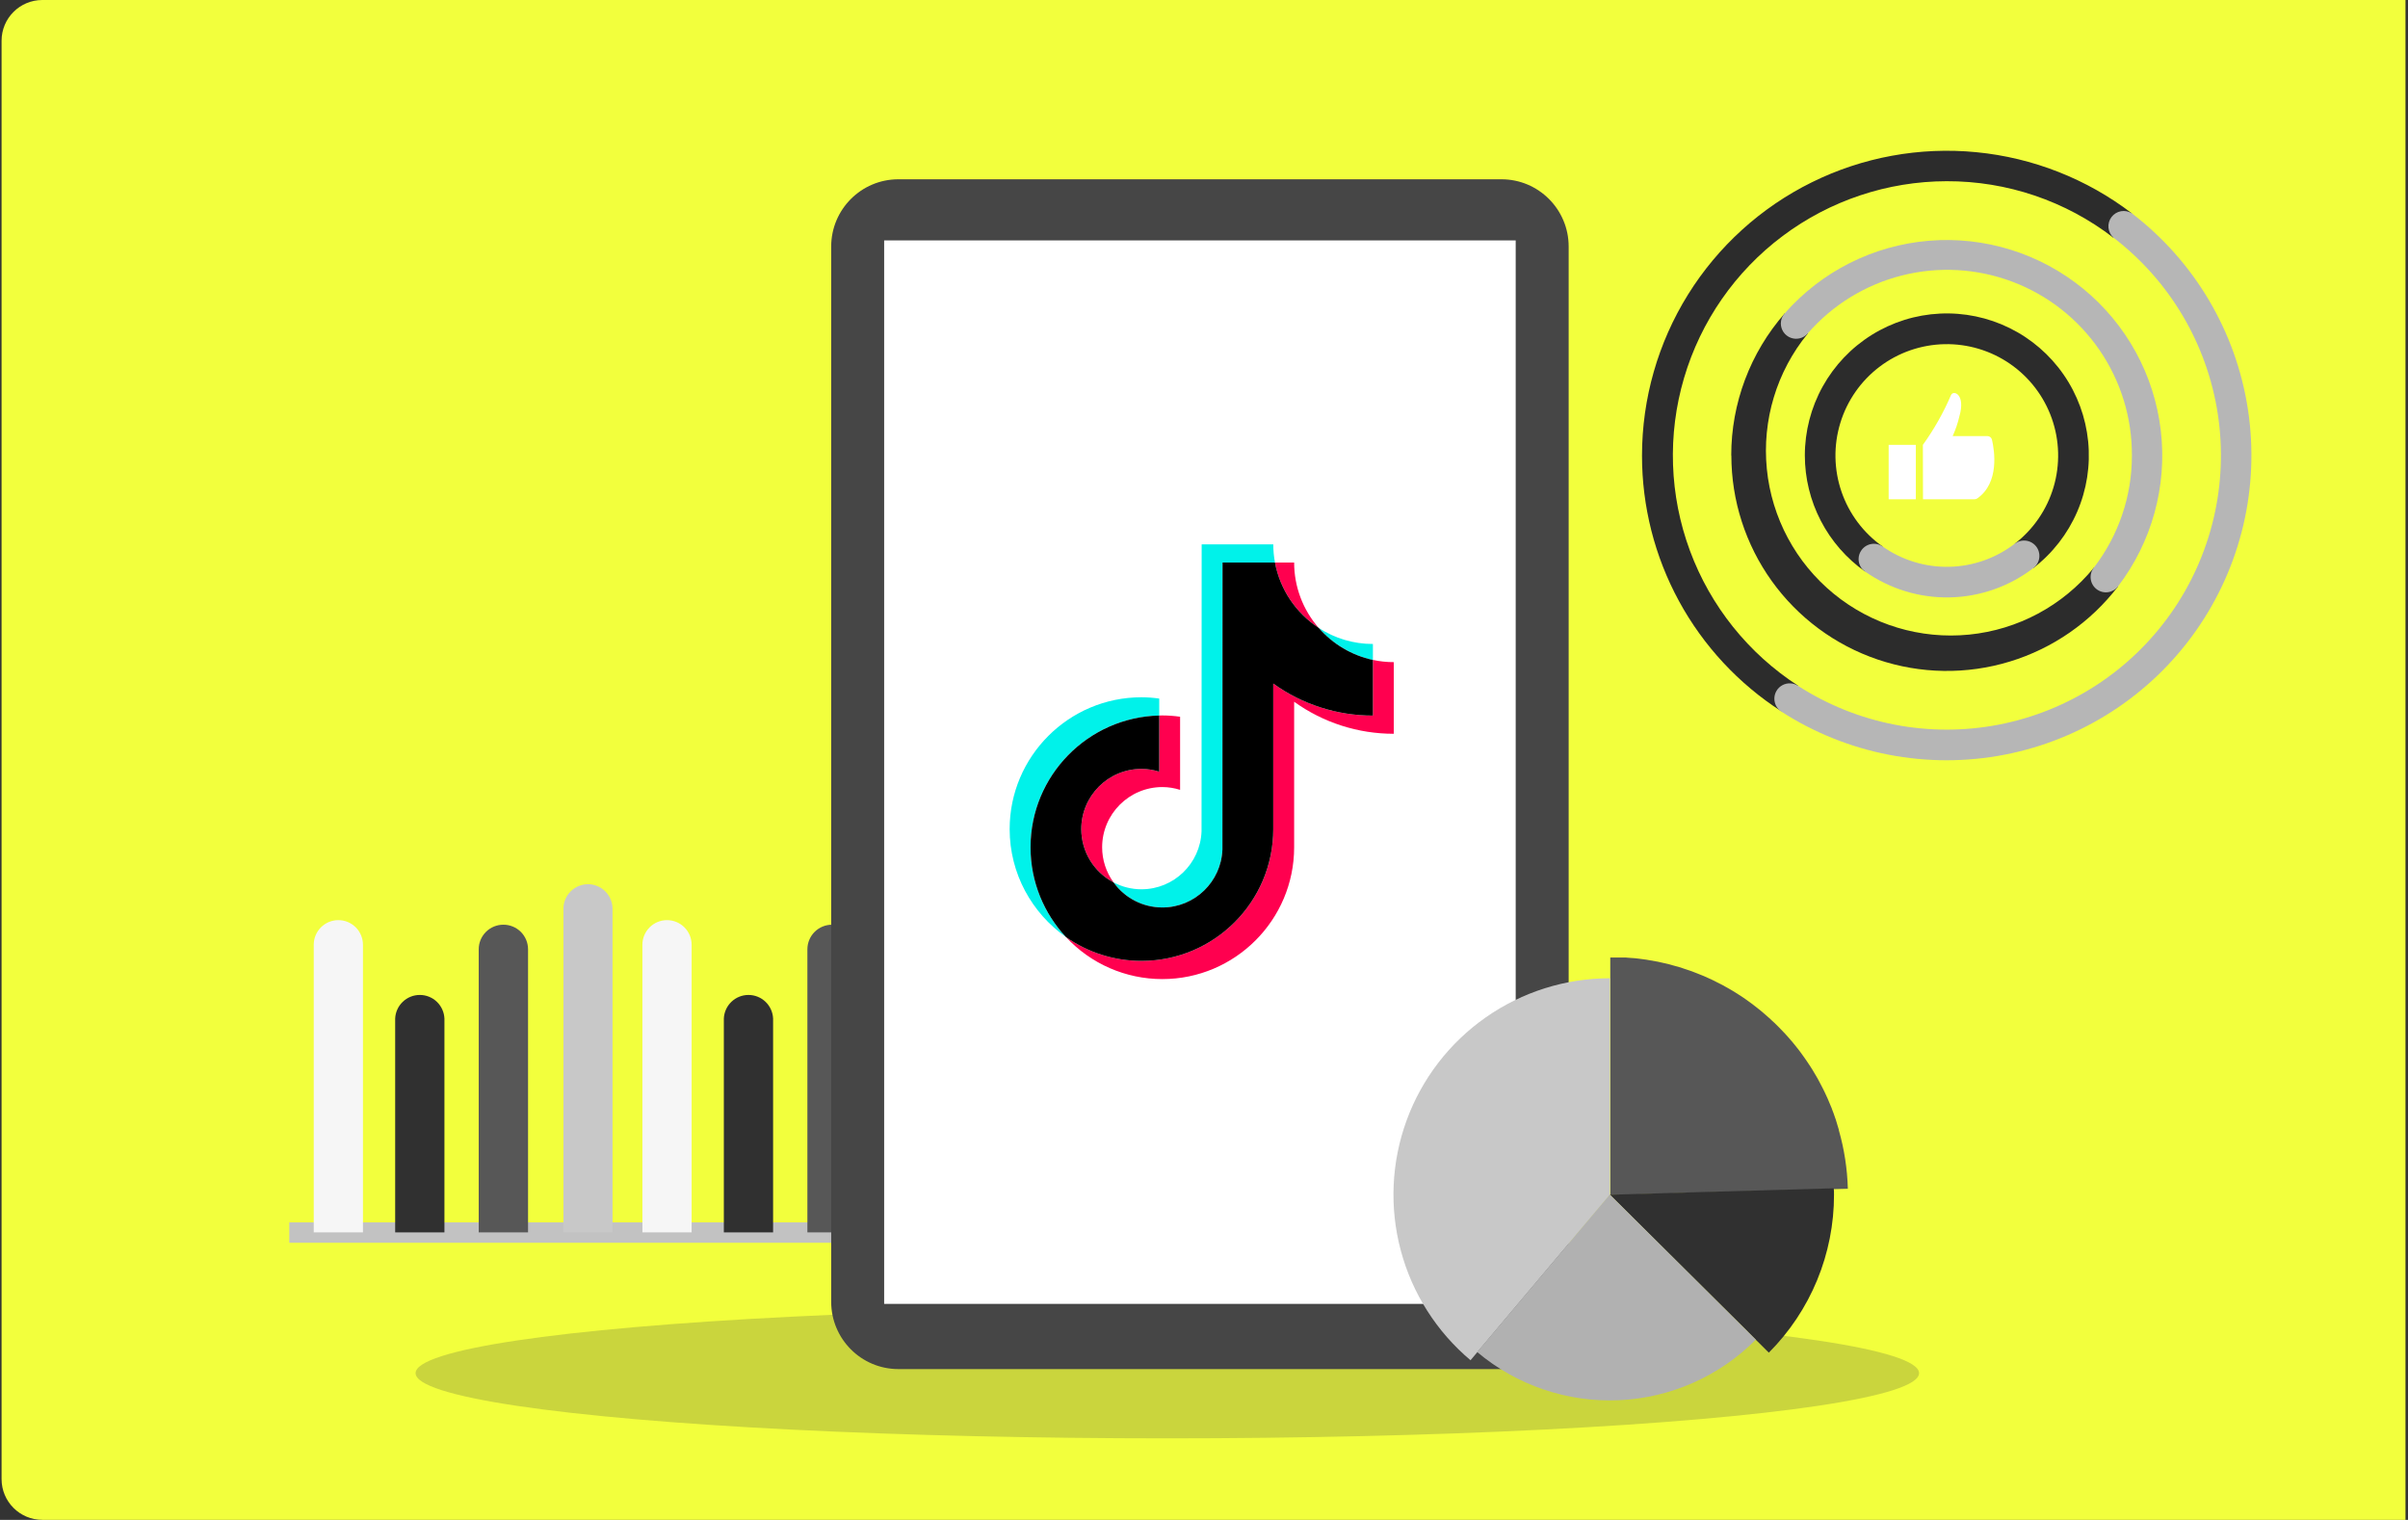 <svg width="591" height="373" viewBox="0 0 591 373" fill="none" xmlns="http://www.w3.org/2000/svg">
<rect x="0" y="0" width="591" height="373" fill="#333333" stroke="none"/>
<g clip-path="url(#clip0_1530_12136)">
<path d="M0.385 10C0.385 4.477 4.862 0 10.385 0H590.385V373H10.385C4.862 373 0.385 368.523 0.385 363V10Z" fill="#F2FF3D"/>
<line x1="71" y1="302.5" x2="241" y2="302.5" stroke="#C2C2C2" stroke-width="5"/>
<ellipse cx="286.5" cy="337" rx="184.5" ry="16" fill="#CAD53D"/>
<path d="M470.209 109.176H463.536V122.536H470.209V109.176Z" fill="white"/>
<path d="M471.938 109.175C474.684 105.361 477.003 101.256 478.852 96.935C479.447 95.66 482.451 96.751 480.906 102.134C480.516 103.814 479.961 105.451 479.249 107.022H487.749C488.015 107.019 488.275 107.107 488.484 107.272C488.692 107.437 488.838 107.669 488.897 107.929C489.506 110.578 490.781 118.483 485.284 122.323C485.075 122.463 484.828 122.537 484.576 122.535H471.967L471.938 109.175Z" fill="white"/>
<path d="M424.902 111.768C424.902 98.951 429.56 86.57 438.007 76.931L443.674 81.875C436.054 91.186 432.445 103.142 433.64 115.114C434.836 127.086 440.738 138.093 450.049 145.713C459.36 153.333 471.317 156.942 483.289 155.746C495.26 154.551 506.267 148.648 513.887 139.338L519.852 143.899C513.133 152.685 503.829 159.143 493.249 162.366C482.67 165.59 471.346 165.416 460.87 161.87C450.393 158.324 441.292 151.583 434.846 142.596C428.399 133.609 424.932 122.828 424.931 111.768H424.902Z" fill="#2C2C2C"/>
<path d="M437.072 79.396C437.073 78.488 437.406 77.611 438.007 76.931C447.052 66.615 459.75 60.217 473.422 59.085C487.094 57.954 500.671 62.178 511.288 70.867C521.905 79.555 528.732 92.029 530.327 105.655C531.922 119.281 528.161 132.994 519.838 143.9C519.538 144.291 519.164 144.62 518.738 144.867C518.311 145.114 517.84 145.275 517.351 145.34C516.863 145.405 516.366 145.374 515.889 145.247C515.413 145.12 514.966 144.9 514.574 144.601C514.183 144.301 513.854 143.928 513.607 143.501C513.36 143.074 513.199 142.603 513.134 142.115C513.069 141.626 513.1 141.129 513.227 140.653C513.354 140.176 513.574 139.729 513.873 139.338C519.968 131.442 523.262 121.743 523.238 111.768C523.281 102.511 520.489 93.462 515.236 85.838C509.984 78.214 502.524 72.381 493.858 69.123C485.193 65.865 475.738 65.337 466.764 67.612C457.79 69.887 449.727 74.854 443.66 81.847C443.157 82.425 442.49 82.836 441.747 83.024C441.004 83.212 440.221 83.168 439.504 82.898C438.787 82.628 438.17 82.145 437.735 81.514C437.3 80.883 437.069 80.134 437.072 79.368V79.396Z" fill="#B6B6B6"/>
<path d="M442.966 111.769C442.966 105.846 444.476 100.022 447.353 94.845C450.229 89.668 454.378 85.309 459.406 82.18C464.435 79.052 470.178 77.256 476.093 76.963C482.008 76.67 487.9 77.889 493.214 80.506C498.527 83.122 503.086 87.049 506.46 91.916C509.834 96.784 511.912 102.431 512.498 108.324C513.084 114.217 512.158 120.163 509.808 125.599C507.459 131.036 503.762 135.784 499.068 139.395L494.478 133.445C499.039 129.933 502.375 125.071 504.01 119.551C505.645 114.032 505.495 108.137 503.582 102.708C501.669 97.279 498.09 92.593 493.357 89.317C488.623 86.042 482.976 84.344 477.221 84.468C471.466 84.591 465.897 86.528 461.308 90.004C456.719 93.479 453.344 98.314 451.666 103.821C449.987 109.327 450.09 115.222 451.959 120.667C453.829 126.111 457.37 130.826 462.077 134.139L457.756 140.273C453.19 137.053 449.463 132.783 446.889 127.823C444.315 122.863 442.97 117.357 442.966 111.769Z" fill="#2C2C2C"/>
<path d="M456.155 137.198C456.157 136.426 456.4 135.673 456.85 135.045C457.423 134.232 458.296 133.68 459.276 133.51C460.256 133.34 461.264 133.566 462.077 134.138C466.847 137.49 472.563 139.23 478.391 139.105C484.22 138.98 489.856 136.997 494.478 133.444C495.267 132.835 496.265 132.565 497.254 132.693C498.242 132.82 499.139 133.335 499.748 134.124C500.357 134.913 500.627 135.912 500.5 136.9C500.372 137.888 499.857 138.786 499.068 139.394C493.175 143.926 485.988 146.455 478.556 146.613C471.124 146.771 463.836 144.549 457.756 140.273C457.259 139.929 456.854 139.47 456.575 138.934C456.296 138.398 456.152 137.802 456.155 137.198Z" fill="#B6B6B6"/>
<path d="M403 111.768C403.009 97.821 406.917 84.155 414.281 72.311C421.645 60.467 432.174 50.917 444.678 44.74C457.182 38.562 471.164 36.003 485.045 37.35C498.927 38.697 512.155 43.898 523.238 52.365L518.676 58.329C506.953 49.298 492.559 44.423 477.761 44.473C463.25 44.5 449.137 49.215 437.525 57.916C425.913 66.617 417.423 78.837 413.321 92.756C409.219 106.674 409.725 121.546 414.764 135.153C419.802 148.761 429.103 160.376 441.28 168.267L437.2 174.572C426.695 167.806 418.059 158.509 412.083 147.535C406.107 136.562 402.984 124.263 403 111.768Z" fill="#2C2C2C"/>
<path d="M435.485 171.455C435.487 170.78 435.67 170.118 436.015 169.539C436.361 168.959 436.856 168.484 437.449 168.162C438.042 167.84 438.71 167.684 439.385 167.71C440.059 167.736 440.714 167.943 441.28 168.31C455.884 177.736 473.568 181.147 490.63 177.828C507.692 174.51 522.809 164.72 532.816 150.508C542.823 136.296 546.944 118.764 544.316 101.582C541.688 84.4 532.516 68.901 518.718 58.329C518.017 57.7 517.577 56.83 517.487 55.892C517.397 54.954 517.663 54.017 518.232 53.266C518.801 52.515 519.631 52.005 520.559 51.838C521.486 51.671 522.442 51.859 523.238 52.365C538.581 64.113 548.783 81.343 551.707 100.446C554.631 119.548 550.05 139.041 538.925 154.841C527.799 170.642 510.991 181.525 492.021 185.211C473.051 188.896 453.39 185.099 437.157 174.614C436.639 174.267 436.215 173.797 435.923 173.245C435.631 172.694 435.481 172.079 435.485 171.455Z" fill="#B6B6B6"/>
<path d="M150.333 223.04V302.452H138.28V223.04C138.28 221.438 138.917 219.902 140.049 218.769C141.182 217.636 142.719 217 144.321 217C145.918 217.007 147.447 217.647 148.574 218.779C149.7 219.911 150.333 221.443 150.333 223.04Z" fill="#C8C8C8"/>
<path d="M109.078 249.991V302.451H96.987V249.991C97.049 248.429 97.713 246.952 98.84 245.869C99.967 244.785 101.469 244.18 103.032 244.18C104.596 244.18 106.098 244.785 107.225 245.869C108.352 246.952 109.016 248.429 109.078 249.991Z" fill="#303030"/>
<path d="M129.601 232.982V302.451H117.492V232.982C117.492 231.38 118.129 229.843 119.261 228.711C120.394 227.578 121.931 226.941 123.533 226.941C124.328 226.938 125.117 227.091 125.853 227.393C126.589 227.695 127.258 228.139 127.822 228.701C128.386 229.262 128.833 229.929 129.139 230.664C129.444 231.398 129.601 232.186 129.601 232.982Z" fill="#575757"/>
<path d="M89.081 231.86V302.442H77V231.86C77 230.258 77.636 228.722 78.769 227.589C79.902 226.456 81.438 225.82 83.04 225.82C83.834 225.82 84.619 225.976 85.352 226.28C86.085 226.583 86.751 227.028 87.312 227.589C87.873 228.15 88.317 228.816 88.621 229.549C88.925 230.282 89.081 231.067 89.081 231.86Z" fill="#F6F6F6"/>
<path d="M230.999 223.04V302.452H218.946V223.04C218.946 221.438 219.583 219.902 220.715 218.769C221.848 217.636 223.385 217 224.987 217C226.584 217.007 228.113 217.647 229.24 218.779C230.366 219.911 230.999 221.443 230.999 223.04Z" fill="#C8C8C8"/>
<path d="M189.744 249.991V302.451H177.653V249.991C177.715 248.429 178.379 246.952 179.506 245.869C180.633 244.785 182.135 244.18 183.698 244.18C185.262 244.18 186.764 244.785 187.891 245.869C189.018 246.952 189.682 248.429 189.744 249.991Z" fill="#303030"/>
<path d="M210.267 232.982V302.452H198.158V232.982C198.158 231.38 198.795 229.844 199.927 228.711C201.06 227.578 202.597 226.942 204.199 226.942C204.994 226.938 205.783 227.092 206.519 227.394C207.255 227.696 207.924 228.14 208.488 228.701C209.052 229.262 209.499 229.93 209.805 230.664C210.11 231.399 210.267 232.187 210.267 232.982Z" fill="#575757"/>
<path d="M169.747 231.861V302.442H157.666V231.861C157.666 230.259 158.302 228.722 159.435 227.59C160.568 226.457 162.104 225.82 163.706 225.82C164.5 225.82 165.285 225.977 166.018 226.28C166.751 226.584 167.417 227.029 167.978 227.59C168.539 228.15 168.983 228.816 169.287 229.549C169.591 230.282 169.747 231.067 169.747 231.861Z" fill="#F6F6F6"/>
<path d="M368.508 44H220.492C211.384 44 204 51.395 204 60.517V319.483C204 328.605 211.384 336 220.492 336H368.508C377.616 336 385 328.605 385 319.483V60.517C385 51.395 377.616 44 368.508 44Z" fill="#464646"/>
<path d="M372 59H217V320H372V59Z" fill="white"/>
<path d="M284.511 175.604V171.443C283.067 171.238 281.61 171.133 280.152 171.125C262.314 171.125 247.802 185.64 247.802 203.478C247.802 214.42 253.27 224.106 261.612 229.964C256.027 223.99 252.921 216.116 252.925 207.938C252.925 190.354 267.025 176.014 284.511 175.604Z" fill="#00F2EA"/>
<path d="M285.275 222.711C293.234 222.711 299.726 216.379 300.022 208.489L300.049 138.052H312.917C312.642 136.581 312.504 135.088 312.502 133.592H294.927L294.897 204.032C294.604 211.92 288.109 218.249 280.152 218.249C277.764 218.25 275.41 217.668 273.298 216.553C276.066 220.415 280.523 222.706 285.275 222.711ZM336.954 161.962V158.047C332.225 158.052 327.597 156.676 323.639 154.089C327.11 158.085 331.782 160.847 336.956 161.962" fill="#00F2EA"/>
<path d="M323.639 154.086C319.76 149.647 317.623 143.951 317.625 138.056H312.916C314.148 144.64 318.023 150.433 323.639 154.086ZM280.152 188.701C271.996 188.711 265.387 195.32 265.378 203.476C265.383 208.967 268.432 214.003 273.296 216.554C271.478 214.048 270.5 211.033 270.5 207.938C270.509 199.782 277.118 193.17 285.275 193.161C286.797 193.161 288.256 193.412 289.634 193.845V175.902C288.19 175.697 286.733 175.591 285.275 175.584C285.019 175.584 284.766 175.598 284.513 175.603V189.385C283.102 188.937 281.632 188.706 280.152 188.701Z" fill="#FF004F"/>
<path d="M336.953 161.962V175.622C327.838 175.622 319.397 172.707 312.501 167.759V203.477C312.501 221.314 297.991 235.827 280.153 235.827C273.259 235.827 266.867 233.652 261.613 229.962C267.72 236.548 276.294 240.289 285.274 240.287C303.112 240.287 317.624 225.774 317.624 207.939V172.221C324.748 177.343 333.303 180.094 342.077 180.084V162.503C340.318 162.503 338.607 162.312 336.952 161.958" fill="#FF004F"/>
<path d="M312.5 203.476V167.758C319.624 172.881 328.179 175.631 336.953 175.621V161.962C331.78 160.846 327.108 158.083 323.638 154.086C318.022 150.433 314.147 144.64 312.915 138.056H300.048L300.021 208.493C299.726 216.381 293.233 222.712 285.274 222.712C280.523 222.708 276.065 220.415 273.298 216.555C268.434 214.005 265.384 208.969 265.378 203.477C265.387 195.321 271.996 188.712 280.152 188.702C281.672 188.702 283.132 188.951 284.511 189.386V175.604C267.026 176.014 252.926 190.354 252.926 207.938C252.926 216.441 256.23 224.182 261.613 229.964C267.04 233.785 273.516 235.832 280.152 235.826C297.991 235.826 312.5 221.314 312.5 203.476Z" fill="black"/>
<path d="M451.309 277.372V277.261C451.067 276.409 450.814 275.572 450.551 274.75C450.551 274.656 450.472 274.561 450.44 274.45C450.188 273.692 449.903 272.871 449.619 272.176C449.619 272.018 449.493 271.876 449.445 271.718C449.161 271.023 448.877 270.328 448.577 269.649L448.292 269.033C448.008 268.417 447.724 267.786 447.408 267.186C447.297 266.933 447.155 266.68 447.029 266.443C446.745 265.875 446.445 265.322 446.145 264.769L445.639 263.901C445.355 263.395 445.055 262.906 444.755 262.416L444.123 261.437C443.839 261.011 443.555 260.568 443.255 260.142C442.954 259.716 442.765 259.431 442.496 259.068L441.659 257.915C441.359 257.536 441.075 257.157 440.775 256.794L439.954 255.783C439.622 255.373 439.275 254.994 438.927 254.599C438.58 254.204 438.406 253.999 438.138 253.714C437.869 253.43 437.38 252.909 436.985 252.514L436.227 251.74C435.816 251.314 435.39 250.919 434.948 250.524L434.221 249.845C433.763 249.435 433.305 249.024 432.831 248.629L432.121 248.029L430.62 246.845L429.941 246.323L428.362 245.186L427.699 244.728C427.146 244.349 426.577 243.986 426.009 243.639L425.345 243.228C424.761 242.881 424.177 242.533 423.577 242.217C423.356 242.091 423.135 241.949 422.913 241.838C422.313 241.507 421.697 241.207 421.081 240.906L420.402 240.559C419.786 240.259 419.155 239.975 418.523 239.706L417.828 239.406C417.196 239.138 416.565 238.885 415.917 238.648L415.191 238.364C414.543 238.127 413.896 237.922 413.248 237.716L412.49 237.448L410.548 236.911L409.726 236.674L407.816 236.232L406.9 236.027C406.284 235.9 405.636 235.79 405.004 235.695L404.041 235.521L402.13 235.268L401.135 235.158C400.44 235.158 399.745 235.032 399.035 235H398.198C397.219 235 396.224 235 395.213 235V293.323C395.213 293.323 435.169 292.186 453.52 291.743C453.387 286.879 452.644 282.051 451.309 277.372Z" fill="#575757"/>
<path d="M395.15 240.085C384.254 240.077 373.619 243.421 364.688 249.662C355.757 255.904 348.961 264.741 345.223 274.976C341.485 285.211 340.985 296.348 343.792 306.876C346.598 317.405 352.575 326.815 360.912 333.831L395.15 293.196V240.085Z" fill="#C8C8C8"/>
<path d="M450.06 291.633C432.688 292.107 395.086 293.212 395.086 293.212L434.126 331.968C439.208 326.875 443.236 320.832 445.981 314.182C448.726 307.532 450.134 300.406 450.124 293.212C450.136 292.685 450.114 292.157 450.06 291.633Z" fill="#303030"/>
<path d="M362.538 331.81C372.24 339.98 384.658 344.203 397.329 343.641C410 343.079 421.996 337.774 430.936 328.778L395.103 293.165L362.538 331.81Z" fill="#B1B1B1"/>
</g>
<defs>
<clipPath id="clip0_1530_12136">
<rect width="590" height="373" fill="white" transform="translate(0.385)"/>
</clipPath>
</defs>
</svg>
